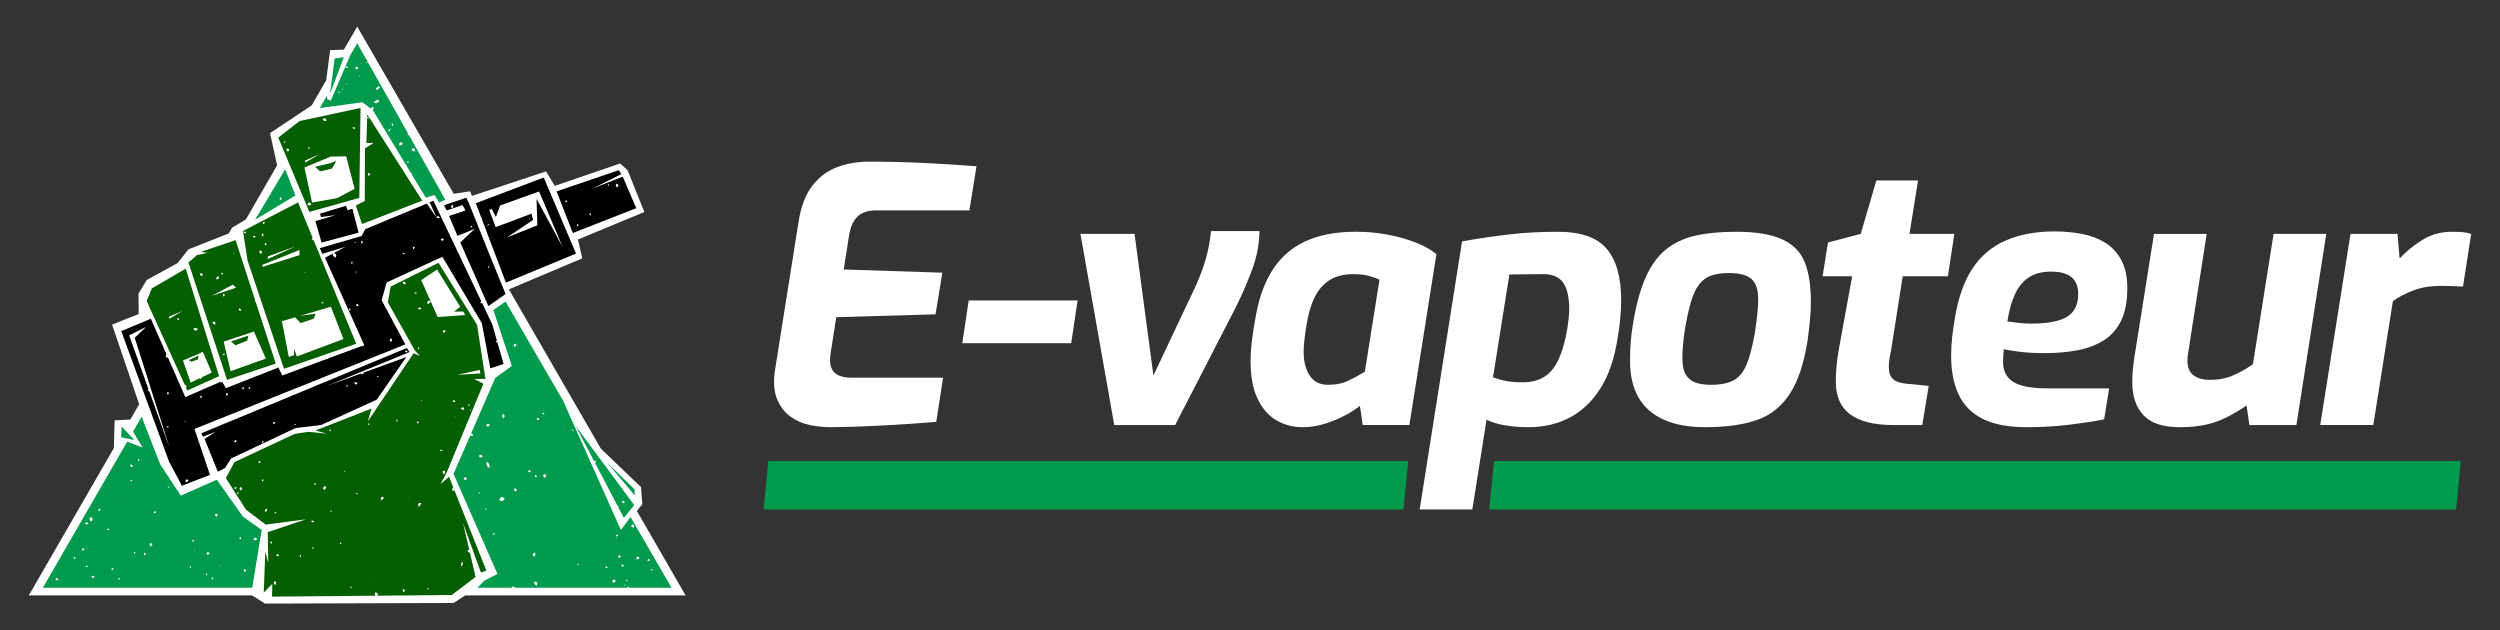 <?xml version="1.0" encoding="utf-8"?>
<!-- Generator: Adobe Illustrator 16.0.0, SVG Export Plug-In . SVG Version: 6.00 Build 0)  -->
<!DOCTYPE svg PUBLIC "-//W3C//DTD SVG 1.1//EN" "http://www.w3.org/Graphics/SVG/1.1/DTD/svg11.dtd">
<svg version="1.1" id="Calque_1" xmlns="http://www.w3.org/2000/svg" xmlns:xlink="http://www.w3.org/1999/xlink" x="0px" y="0px"
	 width="260.833px" height="65.75px" viewBox="-38.25 -8.208 260.833 65.75" enable-background="new -38.25 -8.208 260.833 65.75"
	 xml:space="preserve">
<rect x="-38.25" y="-8.208" width="260.833" height="65.75" fill="#333333" stroke="none"/>
<g>
	<g>
		<polygon fill="#FFFFFF" points="-0.981,-5.434 9.091,12.014 10.799,11.751 10.99,12.232 18.722,9.671 19.63,11.183 26.454,8.846 
			27.225,9.551 28.976,13.911 22.047,16.779 22.5,18.747 14.843,21.978 16.15,24.238 24.44,38.6 28.625,42.612 28.766,44.387 
			28.195,45.102 33.28,53.911 10.289,53.911 9.07,54.704 -10.601,54.766 -11.951,53.911 -35.243,53.911 -26.367,38.534 
			-26.294,35.649 -24.653,35.564 -23.729,33.968 -26.558,25.656 -23.781,24.555 -23.799,22.437 -22.948,21.005 -19.726,19.242 
			-18.589,17.805 -14.381,16.148 -14.032,15.547 -12.595,14.682 -9.338,9.04 -10.076,5.679 -5.725,2.78 -4.215,0.166 -3.805,-2.981 
			-2.369,-3.031 		"/>
		<g>
			<path fill="#0041D0" d="M12.637,19.661C12.683,19.692,12.682,19.621,12.637,19.661L12.637,19.661z"/>
			<path fill="#0041D0" d="M16.995,14.679c0.005,0.003,0.01,0.007,0.017,0.011C17.015,14.686,16.978,14.67,16.995,14.679z"/>
			<path fill="#0041D0" d="M4.001,28.492C4.046,28.532,4.051,28.428,4.001,28.492L4.001,28.492z"/>
			<path fill="#0041D0" d="M1.255,31.046C1.205,31.013,1.196,31.122,1.255,31.046L1.255,31.046z"/>
			<path fill="#0041D0" d="M-9.749,35.989C-9.682,35.977-9.752,35.948-9.749,35.989L-9.749,35.989z"/>
			<path fill="#0041D0" d="M-7.58,36.042c0.014,0.01,0.026,0.018,0.041,0.025C-7.538,36.053-7.548,36.034-7.58,36.042z"/>
			<path fill="#0041D0" d="M-20.645,36.327C-20.673,36.299-20.668,36.35-20.645,36.327L-20.645,36.327z"/>
			<path fill="#0041D0" d="M-18.835,36.723c0.001-0.002,0.001-0.002,0.004-0.002C-18.816,36.719-18.829,36.721-18.835,36.723z"/>
			<path fill="#0041D0" d="M-20.867,28.786l-0.016-0.036c-0.005,0-0.006-0.002-0.013-0.006
				C-20.914,28.766-20.89,28.779-20.867,28.786z"/>
			<path fill="#0041D0" d="M7.319,14.489l0.016,0.032c0.001,0,0.004,0,0.006,0.002C7.342,14.512,7.331,14.489,7.319,14.489z"/>
			<path fill="#0041D0" d="M-0.354,27.946C-0.324,27.871-0.529,27.871-0.354,27.946L-0.354,27.946z"/>
			<path fill="#0041D0" d="M7.312,14.494c-0.002,0.005-0.006,0.009-0.009,0.019c0.009,0.003,0.018,0.007,0.027,0.008L7.312,14.494z"
				/>
			<path fill="#0041D0" d="M-0.839,23.694C-0.86,23.616-0.999,23.746-0.839,23.694L-0.839,23.694z"/>
			<polygon fill="#0041D0" points="-1.619,19.24 -1.619,19.241 -1.619,19.237 			"/>
			<path fill="#0041D0" d="M-1.002,20.165c0.007-0.009,0.013-0.013,0.021-0.023C-1.033,20.125-1.033,20.191-1.002,20.165z"/>
			<path fill="#0041D0" d="M13.567,27.527c0.009-0.006,0.02-0.014,0.028-0.021C13.607,27.486,13.54,27.475,13.567,27.527z"/>
			<path fill="#0041D0" d="M3.75,18.273C3.797,18.301,3.792,18.229,3.75,18.273L3.75,18.273z"/>
			<path fill="#0041D0" d="M7.757,14.612C7.772,14.631,7.736,14.586,7.757,14.612L7.757,14.612z"/>
			<path fill="#0041D0" d="M7.728,16.806C7.8,16.864,7.794,16.726,7.728,16.806L7.728,16.806z"/>
			<path fill="#0041D0" d="M-12.78,32.251C-12.805,32.233-12.819,32.305-12.78,32.251L-12.78,32.251z"/>
			<g>
				<g>
					<polygon points="-4.7,17.101 -0.84,16.068 -1.476,13.571 -1.994,13.719 -2.149,13.259 -4.856,14.08 -4.762,14.439 
						-3.207,14.232 -5.346,14.854 					"/>
					<path d="M8.067,13.205l0.296,0.539l1.645-0.555l0.307,0.56l-1.707,0.575l0.866,2.078c0.354-0.14,0.704-0.272,1.039-0.416
						c0.278-0.12,0.506-0.221,0.786-0.34l-1.524,1.439l2.927,6.642l1.797-1.262l-1.762-4.317l-2.074-5.182l-0.265-0.548
						L8.067,13.205z M8.807,13.346c0.041-0.075,0.084-0.146,0.125-0.221C9.244,13.476,8.807,13.619,8.807,13.346z M12.837,19.646
						c-0.064,0.097-0.13,0.102-0.2,0.015C12.702,19.548,12.77,19.544,12.837,19.646z M10.86,15.449
						c0.05-0.144,0.094-0.15,0.138-0.021C10.964,15.561,10.917,15.569,10.86,15.449C10.86,15.479,10.861,15.417,10.86,15.449z"/>
					<path d="M18.481,10.313l-7.093,2.68l0.575,1.514c0.002-0.004,0.002-0.007,0.007-0.01c0.094,0.066,0.113,0.131,0.063,0.191
						l2.501,6.585l7.313-3.021L18.481,10.313z M12.569,15.352c0.028-0.063,0.063-0.118,0.107-0.171
						c0.055,0.007,0.109,0.019,0.16,0.038c-0.088,0.044-0.175,0.087-0.264,0.132C12.591,15.346,12.684,15.378,12.569,15.352z
						 M17.357,17.188c0,0.004,0.003,0.008,0.004,0.01c0.004,0.011,0.008,0.021,0.014,0.033c-0.005-0.011-0.008-0.021-0.014-0.033
						C17.36,17.196,17.357,17.19,17.357,17.188C17.346,17.159,17.338,17.14,17.357,17.188z M14.636,16.565l2.734-1.823l-0.165-0.66
						l-3.738,1.407l-0.668-1.76l0.24-0.164l0.448,0.869l0.447-1.207l4.062-1.459l2.467,5.813l-2.73-5.041l0.078,2.762L14.636,16.565
						z M17.011,14.689c-0.006-0.004-0.011-0.008-0.017-0.011C16.82,14.577,17.159,14.551,17.011,14.689z"/>
					<path d="M4.482,28.522l-0.296-0.417l-21.424,8.889l0.154,0.363l1.361-0.527l-1.188,0.75l1.391,3.434l0.751-0.4l0.635-0.992
						l6.73-3.174l2.66-0.314l5.798-2.643l3.089-4.445l-4.504,1.632c0.022,0.029,0.035,0.062,0.035,0.101
						c-0.059,0.031-0.118,0.066-0.176,0.1c-0.029-0.049-0.039-0.093-0.03-0.136l-3.665,1.329L4.482,28.522z M4.275,28.489
						c-0.092,0.083-0.184,0.086-0.274,0.003C4.098,28.305,4.19,28.305,4.275,28.489z M-13.815,37.903
						c0.013-0.076,0.046-0.137,0.101-0.189c-0.004,0.004-0.006,0.004-0.006,0.004s0,0,0.006-0.004l0,0
						C-13.447,37.659-13.596,38.051-13.815,37.903z M-11.725,36.036c-0.014-0.006-0.054-0.025,0.002,0.004
						C-11.724,36.04-11.725,36.036-11.725,36.036z M-10.908,37.899c0.032-0.148,0.087-0.139,0.166,0.023
						C-10.829,38.059-10.884,38.049-10.908,37.899z M-9.749,35.989c-0.045-0.135,0.017-0.189,0.182-0.156
						C-9.498,35.975-9.558,36.028-9.749,35.989z M-7.539,36.067c-0.002,0.018-0.023,0.027-0.041-0.025
						c0.134-0.064,0.191-0.025,0.177,0.113C-7.449,36.125-7.495,36.096-7.539,36.067z M1.255,31.046
						C1.063,31.295,0.992,30.879,1.255,31.046L1.255,31.046z M-1.021,31.91c-0.172-0.014-0.264-0.1-0.274-0.256
						C-1.268,31.762-0.864,31.534-1.021,31.91z M-1.965,32.087c-0.029,0.115-0.075,0.112-0.138-0.008c0.004,0.008,0.015,0.026,0,0
						C-2.073,31.929-2.027,31.931-1.965,32.087z"/>
					<path d="M13.567,27.527c-0.094-0.107-0.083-0.169,0.028-0.189l-0.492-1.719l-1.06-2.229c-0.034,0.055-0.161,0.099-0.161-0.044
						c0.026-0.087,0.054-0.124,0.083-0.117L6.966,12.729l-0.394,0.164l0.74,1.586c0.071-0.226,0.204-0.14,0.342,0.012
						c-0.093,0.055-0.199,0.067-0.314,0.034c0,0-0.002,0.001-0.004,0.002l0.004,0.009l-0.005-0.007
						c-0.004,0.004-0.012,0.004-0.033-0.016c0.001-0.009,0.004-0.013,0.007-0.021l-1.034-1.458l-6.413,2.664l-0.381,0.717
						l-4.367,1.267l0.272,0.591l2.402-0.733l-1.248,0.671c0.103-0.011,0.188,0.024,0.258,0.111c-0.056-0.083-0.013-0.02,0.001,0.002
						l0,0c0.004,0.005,0.004,0.006,0,0c0.062,0.111,0.047,0.223-0.043,0.331c-0.188-0.083-0.329-0.197-0.289-0.406l-0.812,0.437
						l4.096,9.107l-0.06,0.022c-0.008,0.033-0.024,0.079-0.045,0.133c-0.06-0.026-0.097-0.048-0.127-0.068l-8.322,3.088
						l-0.396-0.831l-5.482,2.153l-0.395-0.68c-0.082,0.098-0.162,0.159-0.169,0.016l-3.67,1.6l-1.829-4.161
						c-0.023,0.025-0.051,0.05-0.086,0.076c-0.139-0.129-0.16-0.261-0.064-0.396c0.005,0.002,0.008,0.006,0.013,0.008l-1.628-3.704
						l-3.088,1.29l4.979,13.604l1.349,2.531l2.925-1.135l-1.614-4.795l21.997-8.82l-2.47-4.611l0.52-1.853l5.816-2.675l4.116,6.926
						l0.886,4.716l1.383-0.461l-0.653-2.292c-0.01,0.015-0.021,0.027-0.037,0.035C13.587,27.514,13.577,27.521,13.567,27.527z
						 M-1.774,24.207c-0.123,0.136,0.005-0.261,0.01-0.299c0-0.001,0-0.001,0-0.001s0,0,0,0.001
						C-1.643,24.063-1.639,24.061-1.774,24.207C-1.722,24.15-1.778,24.213-1.774,24.207z M-1.619,19.241
						C-1.621,19.245-1.621,19.242-1.619,19.241c0.001-0.012,0.005-0.029,0-0.004c0.025-0.154,0.083-0.175,0.175-0.061
						C-1.493,19.325-1.551,19.346-1.619,19.241z M-1.085,17.15c-0.068-0.021-0.136-0.041-0.204-0.062
						C-1.126,16.962-1.154,17.11-1.085,17.15z M-0.981,20.143c-0.008,0.012-0.014,0.02-0.021,0.023
						C-1.145,20.349-1.231,20.06-0.981,20.143z M-1.133,23.613c0.167-0.125,0.218-0.18,0.296,0.081
						C-0.964,23.757-1.064,23.728-1.133,23.613z M-0.573,17.04c0.038-0.181,0.103-0.174,0.191,0.021
						C-0.503,17.239-0.567,17.233-0.573,17.04z M-20.638,32.838c0,0.119-0.18,0.201-0.18-0.062
						C-20.818,32.684-20.638,32.645-20.638,32.838z M-20.645,36.327c-0.059,0.082-0.134,0.086-0.223,0.016
						C-20.786,36.221-20.712,36.215-20.645,36.327z M-21.979,29.405C-22.044,29.459-21.91,29.34-21.979,29.405L-21.979,29.405z
						 M-21.004,38.51C-21,38.516-21,38.516-21.019,38.5C-20.922,38.454-20.828,38.635-21.004,38.51z M-22.69,32.578
						c-0.071,0.062-0.111,0.024-0.121-0.115c0.014-0.048,0.026-0.082,0.041-0.104l-2.007-5.585l1.769-0.878l-1.186,1.135
						l3.647,11.511L-22.69,32.578z M-18.885,35.749C-18.984,35.952-19.015,35.559-18.885,35.749L-18.885,35.749z M-18.832,36.721
						c-0.01,0.002-0.008,0.002-0.004,0.002C-19.15,36.793-18.528,36.651-18.832,36.721z M-18.893,42.09
						c-0.012-0.102,0.008-0.197,0.058-0.285c-0.047,0.031,0.042-0.025,0,0c0.083,0.02,0.165,0.035,0.249,0.055
						C-18.617,42.034-18.719,42.112-18.893,42.09z M-17.229,33.308c-0.19-0.057-0.216-0.125-0.079-0.216
						C-17.164,33.156-17.138,33.229-17.229,33.308z M-14.676,32.914c0.081-0.186,0.151-0.172,0.213,0.038
						C-14.593,33.11-14.664,33.1-14.676,32.914z M-12.992,32.322c0.065-0.141,0.136-0.163,0.212-0.071
						C-12.837,32.436-12.908,32.458-12.992,32.322z M-12.257,32.422c-0.092-0.117-0.067-0.184,0.065-0.242
						c-0.045,0.02,0.014-0.007,0,0C-12.037,32.108-12.24,32.4-12.257,32.422z M2.537,27.063c0.308,0.33-0.118,0.516-0.118,0.215
						C2.457,27.207,2.498,27.136,2.537,27.063z M-0.072,16.801C-0.181,16.698-0.092,16.757-0.072,16.801L-0.072,16.801z
						 M1.032,27.652C1.006,27.636,1.061,27.614,1.032,27.652L1.032,27.652z M3.927,17.812C3.758,17.768,4.048,17.841,3.927,17.812
						L3.927,17.812z M3.75,18.273c0.051-0.115,0.121-0.134,0.21-0.053C3.902,18.341,3.834,18.359,3.75,18.273z M4.83,17.627
						c-0.001-0.099,0.06-0.121,0.19-0.07C5.008,17.706,4.83,17.927,4.83,17.627z M7.757,14.612
						C7.575,14.382,7.966,14.87,7.757,14.612L7.757,14.612z M7.728,16.806c0.124-0.205,0.233-0.201,0.331,0.008
						C7.941,16.933,7.831,16.931,7.728,16.806z"/>
					<path d="M23.564,11.47l3.014-1.517l-0.272-0.402l-6.484,2.208l1.691,4.346l6.623-2.597l-1.419-3.286L23.564,11.47z
						 M20.723,12.813c0.01-0.134,0.08-0.144,0.21-0.026C20.925,12.913,20.854,12.922,20.723,12.813z M21.929,15.298L21.929,15.298
						c0.001-0.003,0.003-0.005,0.003-0.009c0.001,0,0.001-0.001,0.001-0.001c0.001-0.004,0.001-0.005,0,0c0,0,0,0.001-0.001,0.001
						C21.932,15.291,21.932,15.294,21.929,15.298c0.106-0.195,0.159-0.192,0.162,0.005C22.028,15.417,21.973,15.415,21.929,15.298z
						 M23.091,11.598c0.005-0.005,0.005-0.005,0.003-0.004C23.096,11.593,23.096,11.593,23.091,11.598
						C23.172,11.523,23.155,11.598,23.091,11.598z M23.41,14.281c-0.106-0.018-0.065-0.032-0.03-0.025
						c-0.066-0.055-0.132-0.109-0.2-0.163C23.431,14.039,23.426,14.083,23.41,14.281z M25.18,11.203
						c-0.035-0.078-0.031-0.156,0.013-0.233C25.316,11.078,25.31,11.157,25.18,11.203z M26.078,11.325
						c-0.119-0.138-0.11-0.262,0.027-0.375C26.338,11.094,26.329,11.218,26.078,11.325z"/>
				</g>
			</g>
			<path fill="#0041D0" d="M20.935,12.786C20.937,12.787,20.875,12.76,20.935,12.786L20.935,12.786z"/>
			<path fill="#0041D0" d="M25.18,11.203C25.214,11.181,25.171,11.171,25.18,11.203L25.18,11.203z"/>
			<path fill="#0041D0" d="M23.379,14.256c0.009,0.008,0.019,0.017,0.03,0.025C23.41,14.267,23.396,14.259,23.379,14.256z"/>
			<path fill="#0041D0" d="M26.078,11.325C26.174,11.271,26.026,11.227,26.078,11.325L26.078,11.325z"/>
			<path fill="#0041D0" d="M0.203,10.153C0.275,10.104,0.156,10.078,0.203,10.153L0.203,10.153z"/>
			<path fill="#0041D0" d="M5.396,28.241C5.445,28.192,5.367,28.198,5.396,28.241L5.396,28.241z"/>
			<polygon fill="#0041D0" points="9.15,33.546 9.15,33.546 9.151,33.546 			"/>
			<path fill="#0041D0" d="M5.633,41.651c0.002-0.004,0.003-0.006,0.005-0.008C5.637,41.645,5.631,41.659,5.633,41.651z"/>
			<path fill="#0041D0" d="M5.322,35.985C5.402,35.922,5.291,35.94,5.322,35.985L5.322,35.985z"/>
			<path fill="#0041D0" d="M-1.11,43.28C-1.085,43.346-1.059,43.252-1.11,43.28L-1.11,43.28z"/>
			<path fill="#0041D0" d="M4.303,43.735c0,0.002,0.014-0.014,0.013-0.014C4.312,43.725,4.308,43.731,4.303,43.735z"/>
			<path fill="#0041D0" d="M10.799,34.541c0,0,0.009-0.002,0.008-0.002C10.805,34.539,10.801,34.541,10.799,34.541z"/>
			<path fill="#0041D0" d="M8.167,40.879C8.037,40.926,8.182,40.938,8.167,40.879L8.167,40.879z"/>
			<path fill="#0041D0" d="M5.672,33.63C5.742,33.633,5.694,33.579,5.672,33.63L5.672,33.63z"/>
			<path fill="#0041D0" d="M-2.328,41C-2.314,41.012-2.327,40.979-2.328,41L-2.328,41z"/>
			<path fill="#0041D0" d="M-9.548,52.848C-9.537,52.829-9.638,52.723-9.548,52.848L-9.548,52.848z"/>
			<path fill="#0041D0" d="M-10.771,41.799C-10.841,41.819-10.763,41.834-10.771,41.799L-10.771,41.799z"/>
			<path fill="#0041D0" d="M-2.727,48.559C-2.694,48.524-2.747,48.536-2.727,48.559L-2.727,48.559z"/>
			<path fill="#0041D0" d="M4.073,21.459C4.072,21.446,3.847,21.434,4.073,21.459L4.073,21.459z"/>
			<path fill="#0041D0" d="M-11.066,39.965C-11.088,39.94-11.113,40.01-11.066,39.965L-11.066,39.965z"/>
			<path fill="#0041D0" d="M10.671,34.175C10.695,34.165,10.646,34.119,10.671,34.175L10.671,34.175z"/>
			<path fill="#0041D0" d="M10.18,34.549C10.159,34.424,9.968,34.557,10.18,34.549L10.18,34.549z"/>
			<path fill="#0041D0" d="M-9.454,45.334c0.017,0,0.034,0,0.051,0C-9.419,45.309-9.445,45.323-9.454,45.334z"/>
			<path fill="#0041D0" d="M4.993,22.437c0.012-0.001,0.025-0.002,0.037-0.005C5.023,22.419,5.006,22.409,4.993,22.437z"/>
			<path fill="#0041D0" d="M9.276,35.321C9.254,35.301,9.266,35.338,9.276,35.321L9.276,35.321z"/>
			<polygon fill="#0041D0" points="-5.663,48.948 -5.661,48.956 -5.66,48.944 			"/>
			<path fill="#0041D0" d="M-3.812,36.788C-3.787,36.772-3.838,36.735-3.812,36.788L-3.812,36.788z"/>
			<path fill="#0041D0" d="M-11.047,18.271c0.012,0.011,0.022,0.021,0.039,0.03C-10.968,18.248-11.085,18.229-11.047,18.271z"/>
			<path fill="#0041D0" d="M-12.604,16.148C-12.601,16.104-12.761,16.128-12.604,16.148L-12.604,16.148z"/>
			<path fill="#0041D0" d="M-5.706,16.648c-0.004,0.001-0.009,0.001-0.019,0.001C-5.725,16.654-5.657,16.645-5.706,16.648z"/>
			<polygon fill="#0041D0" points="-10.443,17.279 -10.443,17.278 -10.448,17.285 			"/>
			<path fill="#0041D0" d="M-15.012,28.857c0.013-0.004,0.026-0.008,0.038-0.012C-14.983,28.837-15,28.827-15.012,28.857z"/>
			<path fill="#0041D0" d="M-17.154,20.603C-17.125,20.522-17.365,20.535-17.154,20.603L-17.154,20.603z"/>
			<path fill="#0041D0" d="M-15.082,20.234C-15.117,20.303-15.035,20.286-15.082,20.234L-15.082,20.234z"/>
			<path fill="#0041D0" d="M-13.832,18.199c-0.004-0.003-0.009-0.006-0.014-0.01C-13.85,18.19-13.819,18.211-13.832,18.199z"/>
			<path fill="#0041D0" d="M-15.859,25.646c0.02,0.005,0.041,0.007,0.064,0.01c0,0-0.044-0.008-0.068-0.01
				C-15.86,25.646-15.86,25.646-15.859,25.646z"/>
			<path fill="#0041D0" d="M-15.368,20.69C-15.515,20.609-15.44,20.878-15.368,20.69L-15.368,20.69z"/>
			<path fill="#0041D0" d="M-17.219,28.489C-17.244,28.54-17.181,28.523-17.219,28.489L-17.219,28.489z"/>
			<path fill="#0041D0" d="M-18.066,26.022c0.004,0.022,0.012,0.045,0.019,0.066C-18.034,26.115-18.038,26.022-18.066,26.022z"/>
			<path fill="#0041D0" d="M-19.728,25C-19.724,25.063-19.728,24.996-19.728,25L-19.728,25z"/>
			<path fill="#0041D0" d="M-4.151,7.507c0.001,0.003,0.001,0.006,0.001,0.009C-4.147,7.524-4.149,7.514-4.151,7.507z"/>
			<path fill="#0041D0" d="M-8.342,7.279C-8.355,7.341-8.169,7.315-8.342,7.279L-8.342,7.279z"/>
			<path fill="#0041D0" d="M-6.186,13.143C-6.085,13.205-6.126,13.032-6.186,13.143L-6.186,13.143z"/>
			<path fill="#0041D0" d="M-25.938,52.276c0.017-0.008,0.033-0.014,0.05-0.02C-25.893,52.235-25.921,52.213-25.938,52.276z"/>
			<path fill="#0041D0" d="M-26.425,51.061C-26.435,51.063-26.437,51.208-26.425,51.061L-26.425,51.061z"/>
			<path fill="#0041D0" d="M-29.131,50.813C-29.185,50.825-29.128,50.813-29.131,50.813L-29.131,50.813z"/>
			<path fill="#0041D0" d="M-29.124,48.977c-0.007,0.002-0.014,0.004-0.021,0.006C-29.174,48.995-29.126,49.006-29.124,48.977z"/>
			<path fill="#0041D0" d="M-29.443,49.036c-0.01,0-0.021-0.002-0.033-0.004C-29.537,49.036-29.471,49.151-29.443,49.036z"/>
			<path fill="#0041D0" d="M-30.535,49.895C-30.551,49.922-30.463,49.926-30.535,49.895L-30.535,49.895z"/>
			<path fill="#0041D0" d="M-24.472,41.932c0.014-0.016,0.03-0.031,0.045-0.045C-24.486,41.87-24.489,41.917-24.472,41.932z"/>
			<polygon fill="#0041D0" points="-26.944,46.932 -26.947,46.932 -26.943,46.934 			"/>
			<path fill="#0041D0" d="M-28.401,52.065C-28.418,51.948-28.576,52.096-28.401,52.065L-28.401,52.065z"/>
			<path fill="#0041D0" d="M-16.79,51.735C-16.763,51.764-16.762,51.706-16.79,51.735L-16.79,51.735z"/>
			<path fill="#0041D0" d="M-22.195,45.327c0.017,0,0.034,0.004,0.05,0.004C-22.153,45.323-22.197,45.311-22.195,45.327z"/>
			<path fill="#0041D0" d="M-19.578,52.809C-19.601,52.799-19.565,52.813-19.578,52.809L-19.578,52.809z"/>
			<path fill="#0041D0" d="M-24.698,40.34c0.005,0.016,0.011,0.027,0.018,0.041C-24.651,40.409-24.63,40.276-24.698,40.34z"/>
			<path fill="#0041D0" d="M-16.679,49.663c0.01,0.002,0.021,0.004,0.032,0.004C-16.581,49.661-16.678,49.538-16.679,49.663z"/>
			<path fill="#0041D0" d="M-11.821,48.09C-11.724,48.147-11.783,48.004-11.821,48.09L-11.821,48.09z"/>
			<path fill="#0041D0" d="M-18.177,48.124C-18.183,48.147-18.083,48.149-18.177,48.124L-18.177,48.124z"/>
			<path fill="#0041D0" d="M-22.57,48.434C-22.605,48.508-22.458,48.487-22.57,48.434L-22.57,48.434z"/>
			<path fill="#0041D0" d="M-23.793,39.899C-23.76,39.85-23.814,39.877-23.793,39.899L-23.793,39.899z"/>
			<path fill="#0041D0" d="M-0.577-1.655c-0.005-0.004-0.007-0.008-0.015-0.013C-0.598-1.643-0.554-1.63-0.577-1.655z"/>
			<path fill="#0041D0" d="M-2.871,1.362C-2.892,1.363-2.851,1.368-2.871,1.362L-2.871,1.362z"/>
			<path fill="#0041D0" d="M-2.103,0.614C-2.077,0.578-2.137,0.582-2.103,0.614L-2.103,0.614z"/>
			<path fill="#0041D0" d="M4.775,7.28C4.757,7.283,4.738,7.285,4.717,7.289C4.717,7.3,4.812,7.279,4.775,7.28z"/>
			<path fill="#0041D0" d="M4.36,8.622C4.314,8.638,4.367,8.619,4.36,8.622L4.36,8.622z"/>
			<path fill="#0041D0" d="M3.465,6.656L3.465,6.656L3.465,6.656z"/>
			<path fill="#0041D0" d="M-0.021-1.709C-0.031-1.692-0.001-1.71-0.021-1.709L-0.021-1.709z"/>
			<path fill="#0041D0" d="M-0.815-0.298C-0.765-0.257-0.777-0.331-0.815-0.298L-0.815-0.298z"/>
			<path fill="#0041D0" d="M-2.487,1.114C-2.495,1.101-2.495,1.129-2.487,1.114L-2.487,1.114z"/>
			<path fill="#0041D0" d="M27.162,52.286C27.129,52.319,27.184,52.309,27.162,52.286L27.162,52.286z"/>
			<path fill="#0041D0" d="M27.027,52.79C26.977,52.78,27.013,52.848,27.027,52.79L27.027,52.79z"/>
			<path fill="#0041D0" d="M15.546,43.096C15.61,43.022,15.418,42.991,15.546,43.096L15.546,43.096z"/>
			<path fill="#0041D0" d="M11.828,39.508h0.001H11.828z"/>
			<path fill="#0041D0" d="M16.854,41.02C16.945,41.038,16.854,40.987,16.854,41.02L16.854,41.02z"/>
			<path fill="#0041D0" d="M12.879,36.118C12.767,36.045,12.727,36.305,12.879,36.118L12.879,36.118z"/>
			<path fill="#0041D0" d="M29.641,51.208C29.676,51.27,29.653,51.204,29.641,51.208L29.641,51.208z"/>
			<path fill="#0041D0" d="M26.63,50.661C26.604,50.782,26.779,50.723,26.63,50.661L26.63,50.661z"/>
			<path fill="#0041D0" d="M28.143,50.143C28.227,50.149,28.147,50.02,28.143,50.143L28.143,50.143z"/>
			<path fill="#0041D0" d="M13.16,47.545C13.232,47.563,13.213,47.487,13.16,47.545L13.16,47.545z"/>
			<path fill="#0041D0" d="M11.838,43.254C11.811,43.196,11.76,43.278,11.838,43.254L11.838,43.254z"/>
			<path fill="#0041D0" d="M26.009,47.659C26.069,47.686,26.031,47.624,26.009,47.659L26.009,47.659z"/>
			<path fill="#0041D0" d="M10.829,37.188l-0.012,0.027C10.85,37.225,10.883,37.131,10.829,37.188z"/>
			<path fill="#0041D0" d="M20.471,36.311c-0.005,0-0.008,0-0.015,0C20.458,36.311,20.469,36.311,20.471,36.311z"/>
			<path fill="#0041D0" d="M14.237,34.96c-0.007,0.009-0.013,0.019-0.021,0.026C14.197,35.015,14.246,34.969,14.237,34.96z"/>
			<path fill="#0041D0" d="M10.112,41.733C10.18,41.803,10.205,41.624,10.112,41.733L10.112,41.733z"/>
			<path fill="#0041D0" d="M26.667,44.03C26.655,44.17,26.839,44.045,26.667,44.03L26.667,44.03z"/>
			<g>
				<path fill="#029B4E" d="M-8.499,9.45l-3.136,5.264l4.211-2.526L-8.499,9.45z M-9.068,12.518c0.065-0.199,0.132-0.19,0.199,0.027
					C-8.999,12.709-9.064,12.7-9.068,12.518z"/>
				<path fill="#029B4E" d="M-12.902,45.696l-2.72-3.854l-3.763,1.66l-2.15-3.262l-1.939-4.978l-0.903,1.564l1.008,1.658
					l-1.613-0.609l-8.798,15.238h21.849l0.986-6.031L-12.902,45.696z M-25.722,44.196C-25.955,44.319-25.753,44.145-25.722,44.196
					L-25.722,44.196z M-32.485,52.26c0.053-0.059,0.103-0.119,0.155-0.178c-0.012,0-0.023,0,0,0c0.022-0.002,0.01,0,0,0
					c0.057,0.049,0.114,0.098,0.17,0.148C-32.261,52.377-32.37,52.387-32.485,52.26z M-30.47,50.12
					c-0.093-0.066-0.114-0.141-0.064-0.225C-30.347,49.928-30.325,50.002-30.47,50.12z M-29.663,49.233
					c-0.017-0.078-0.013-0.156,0.013-0.23c0.058,0.008,0.115,0.018,0.173,0.027c0.011,0.004,0.022,0.006,0.033,0.006
					C-29.46,49.167-29.533,49.233-29.663,49.233z M-29.265,50.95c-0.06-0.104-0.016-0.146,0.134-0.137
					C-29.071,50.909-29.114,50.954-29.265,50.95z M-29.145,48.983c0.007-0.002,0.014-0.004,0.021-0.006
					C-29.137,49.147-29.252,49.026-29.145,48.983z M-29.186,46.51c0.009,0,0.012,0,0.01,0C-29.174,46.51-29.177,46.51-29.186,46.51
					C-29.205,46.512-29.196,46.51-29.186,46.51c-0.29,0.021-0.101-0.438,0.17-0.111C-29.072,46.438-29.128,46.473-29.186,46.51z
					 M-28.815,50.186C-28.833,50.161-28.696,50.135-28.815,50.186L-28.815,50.186z M-28.822,45.745
					c0.158,0.041,0.236,0.123,0.241,0.246c-0.038,0.09-0.093,0.166-0.165,0.227C-28.91,46.067-28.936,45.911-28.822,45.745z
					 M-28.708,51.958c0.192-0.164,0.295-0.129,0.306,0.107C-28.532,52.112-28.635,52.075-28.708,51.958z M-27.821,46.592
					c0.001,0.004,0.002,0.004,0.005,0.004C-27.818,46.596-27.818,46.596-27.821,46.592C-27.782,46.612-27.717,46.75-27.821,46.592z
					 M-27.927,45.141c-0.069-0.113-0.061-0.213,0.025-0.307c0.052,0.051,0.104,0.104,0.155,0.156
					C-27.808,45.038-27.868,45.088-27.927,45.141z M-26.985,47.092c-0.116-0.045-0.104-0.1,0.037-0.16c0,0,0.001,0,0.002,0
					c0,0,0.001,0,0.003,0.002C-26.798,47.028-26.812,47.081-26.985,47.092z M-26.568,51.284c-0.159-0.137,0.037-0.203,0.143-0.225
					C-26.414,51.178-26.461,51.254-26.568,51.284z M-25.888,52.256c0.001,0.02-0.01,0.033-0.05,0.021
					c0.021-0.195,0.097-0.225,0.228-0.084C-25.769,52.213-25.829,52.235-25.888,52.256z M-25.793,42.563
					C-25.76,42.545-25.793,42.563-25.793,42.563C-25.725,42.53-25.612,42.579-25.793,42.563z M-24.787,42.454
					C-24.847,42.522-24.83,42.362-24.787,42.454L-24.787,42.454z M-24.472,41.932c-0.043,0.041-0.086,0.082-0.127,0.123
					c-0.031-0.182-0.047-0.223,0.173-0.168C-24.441,41.936-24.461,41.942-24.472,41.932z M-24.679,40.381
					c-0.005-0.006-0.012-0.02-0.017-0.041c0.208-0.201,0.27,0.027,0.317,0.156C-24.525,40.534-24.625,40.497-24.679,40.381z
					 M-24.355,39.815C-24.359,39.807-24.313,39.75-24.355,39.815L-24.355,39.815z M-24.28,49.434c0-0.068,0.147-0.09,0.147,0
					C-24.222,49.639-24.27,49.639-24.28,49.434z M-23.793,39.899c-0.085-0.059-0.086-0.133-0.001-0.219
					C-23.661,39.725-23.661,39.799-23.793,39.899z M-23.249,49.583c0.076-0.189,0.143-0.18,0.2,0.031
					C-23.155,49.762-23.221,49.752-23.249,49.583z M-22.504,48.813c-0.139-0.115-0.161-0.24-0.066-0.379
					C-22.34,48.542-22.276,48.596-22.504,48.813z M-22.145,45.331c0.005,0.002-0.004,0.004-0.05-0.004
					c-0.045-0.176,0.101-0.189,0.231-0.164C-21.988,45.274-22.05,45.327-22.145,45.331z M-20.761,42.075c0,0,0-0.008,0-0.01
					C-20.762,42.067-20.761,42.075-20.761,42.075C-20.773,41.995-20.708,41.895-20.761,42.075z M-20.786,42.571
					c0.15-0.078,0.15-0.078,0.219,0.135C-20.673,42.641-20.724,42.608-20.786,42.571z M-19.578,52.809
					C-19.2,52.967-20.019,52.633-19.578,52.809L-19.578,52.809z M-18.424,51.077c-0.005-0.088-0.01-0.16-0.017-0.25
					C-18.285,50.934-18.285,50.934-18.424,51.077z M-18.065,48.334c-0.105-0.053-0.14-0.125-0.111-0.211
					C-18.005,48.135-17.967,48.206-18.065,48.334z M-17.946,49.237C-17.823,49.399-18.153,49.204-17.946,49.237L-17.946,49.237z
					 M-16.79,51.735c0.079-0.141,0.136-0.135,0.172,0.021C-16.683,51.84-16.74,51.834-16.79,51.735z M-16.646,49.667
					c-0.011,0-0.022-0.002-0.032-0.004c-0.028-0.264,0.066-0.322,0.287-0.17C-16.439,49.62-16.524,49.68-16.646,49.667z
					 M-16.172,52.122c0.013-0.117,0.072-0.117,0.173,0.006C-16.067,52.319-16.125,52.317-16.172,52.122z M-15.609,45.711
					c-0.171-0.088-0.207-0.115-0.19-0.295c0.15-0.045,0.234-0.018,0.255,0.088C-15.564,45.573-15.586,45.641-15.609,45.711z
					 M-15.48,44.567C-15.472,44.567-15.476,44.567-15.48,44.567C-15.229,44.616-15.731,44.567-15.48,44.567z M-15.201,50.79
					C-15.282,51.04-15.306,50.579-15.201,50.79L-15.201,50.79z M-14.167,52.051C-14.161,52.053-14.164,52.053-14.167,52.051
					C-14.164,52.053-14.161,52.053-14.167,52.051C-13.997,52.094-14.369,52.004-14.167,52.051z M-13.279,47.924
					c0.13-0.123,0.19-0.123,0.175,0.004C-13.165,48.129-13.224,48.127-13.279,47.924z M-12.698,51.479
					c-0.13-0.09-0.154-0.199-0.071-0.324c0.066,0.051,0.131,0.102,0.196,0.156C-12.615,51.366-12.658,51.422-12.698,51.479z
					 M-11.821,48.09c0.111-0.246,0.218-0.264,0.401-0.063C-11.541,48.184-11.674,48.206-11.821,48.09z"/>
				<path fill="#029B4E" d="M0.465,3.144C0.474,2.97,0.579,2.931,0.782,3.031C0.76,3.095,0.691,3.199,0.624,3.262l0.016,0.012
					l3.983,6.573C4.648,9.836,4.673,9.818,4.701,9.81c0.001,0.05-0.006,0.091-0.022,0.13l1.498,2.473l0.902-0.266l0.506,0.769
					l0.627-0.293l-3.792-6.73C4.362,5.916,4.269,5.885,4.269,5.811c0.017-0.031,0.034-0.063,0.052-0.096L-0.98-3.697L-1.723-2.41
					l-2.034,4.742l-0.089-0.111C-3.854,2.222-3.86,2.226-3.873,2.225c-0.284-0.022-0.292-0.211-0.225-0.322l-0.067-0.083
					l-0.716,1.239l4.448-0.593L0.465,3.144z M4.775,7.28c0.278-0.032,0.304,0.068,0.228,0.32c-0.264-0.05-0.287-0.063-0.287-0.312
					C4.748,7.285,4.767,7.283,4.775,7.28z M4.36,8.622c0.079,0.075,0.053,0.127-0.079,0.16C4.173,8.697,4.199,8.644,4.36,8.622z
					 M3.465,6.656C3.492,6.64,3.478,6.647,3.465,6.656c0.107-0.017,0.208,0.003,0.303,0.06C3.721,6.928,3.598,7.007,3.4,6.954
					C3.385,6.847,3.408,6.747,3.465,6.656C3.451,6.666,3.437,6.675,3.465,6.656z M2.595,4.695c0.181-0.084,0.179,0.106,0.159,0.214
					c0.001-0.009,0.006-0.035,0,0.001C2.723,5.075,2.607,4.719,2.595,4.695L2.595,4.695C2.595,4.696,2.595,4.696,2.595,4.695z
					 M2.487,5.298C2.37,5.593,2.304,5.608,2.29,5.345C2.299,5.263,2.365,5.247,2.487,5.298z M1.36,0.936
					C1.314,0.993,1.333,0.97,1.347,0.951C1.201,1.139,1.134,1.166,0.941,1.152C1.03,0.792,1.483,0.7,1.36,0.936z M1.048,2.229
					C0.997,2.256,1.023,2.241,1.048,2.229L1.048,2.229c0.025-0.015,0.049-0.026,0.003-0.001c0.125-0.067,0.202,0.04,0.28,0.113
					C1.161,2.554,0.954,2.598,0.71,2.479C0.817,2.389,0.93,2.306,1.048,2.229z M-0.021-1.709C0.308-1.74-0.184-1.445-0.021-1.709
					L-0.021-1.709z M-2.871,1.362C-2.301,1.542-3.457,1.385-2.871,1.362L-2.871,1.362z M-2.487,1.114
					C-2.625,1.343-2.631,0.856-2.487,1.114L-2.487,1.114z M-2.103,0.614C-2.268,0.452-1.985,0.445-2.103,0.614L-2.103,0.614z
					 M-2.081-1.119c-0.143-0.022-0.143-0.084,0.002-0.182c-0.005,0-0.007,0-0.007,0s0.001,0,0.007,0c0.012-0.002,0.005-0.002,0,0
					C-1.889-1.229-1.891-1.166-2.081-1.119z M-1.207-1.185c0.085-0.023,0.17-0.05,0.255-0.073c-0.007-0.004-0.01-0.007-0.012-0.007
					c0.001,0,0.004,0.001,0.012,0.007c0.005,0.002,0.011,0.005,0.012,0.006c0,0-0.005-0.003-0.012-0.006
					c0.025,0.083,0.05,0.166,0.075,0.25C-1.059-0.944-1.169-1.004-1.207-1.185z M-0.815-0.298C-0.634-0.457-0.635-0.154-0.815-0.298
					L-0.815-0.298z M-0.591-1.67c0.006,0.006,0.01,0.01,0.015,0.014C-0.464-1.545-0.633-1.483-0.591-1.67z"/>
				<path fill="#029B4E" d="M17.679,41.614C17.719,41.538,17.605,41.549,17.679,41.614L17.679,41.614z"/>
				<path fill="#029B4E" d="M27.379,52.944c-0.026,0.059-0.054,0.111-0.08,0.17h4.519l-4.28-7.379l-1.008,1.348l-0.389-0.871
					c-0.05,0.012-0.064-0.021-0.046-0.098l-5.581-12.489l-6.017-10.372l-1.273,0.882l1.927,5.836l-1.728,1.246l-2.571,5.915
					c0.098-0.154,0.185-0.125,0.265,0.082c-0.11,0.088-0.21,0.088-0.302,0.004l-1.746,4.014l4.581,10.443l-1.386,0.705l-0.698,0.734
					h3.567c0-0.037,0.05-0.09,0.147-0.15c0.135,0.053,0.186,0.105,0.157,0.15h6.294c0.027-0.02,0.081-0.037,0.009,0h5.444
					C27.225,53.045,27.295,52.971,27.379,52.944z M29.861,51.231c-0.14,0.123-0.123,0.139-0.219-0.023
					C29.707,51.167,29.781,51.172,29.861,51.231z M29.413,50.12C29.405,50.124,29.396,50.127,29.413,50.12
					c0.002-0.002,0.005-0.002,0.006-0.002C29.419,50.118,29.417,50.118,29.413,50.12c0.179,0.037,0.194,0.104,0.048,0.195
					C29.259,50.321,29.242,50.252,29.413,50.12z M28.464,49.934c-0.05,0.176-0.158,0.244-0.321,0.209
					C28.149,49.893,28.174,49.811,28.464,49.934z M27.602,46.745c0.034-0.09,0.069-0.182,0.104-0.268
					c0.195,0.064,0.255,0.189,0.179,0.371C27.789,46.811,27.696,46.778,27.602,46.745c0.005,0.012,0.008,0.014,0.007,0.012
					C27.61,46.756,27.607,46.754,27.602,46.745c-0.003-0.008-0.005-0.012-0.005-0.016C27.597,46.733,27.599,46.737,27.602,46.745z
					 M10.112,41.733c0.156-0.221,0.274-0.201,0.355,0.053C10.327,41.891,10.209,41.874,10.112,41.733z M11.838,43.254
					C11.548,43.342,11.709,42.975,11.838,43.254L11.838,43.254z M11.828,39.508C11.812,39.502,11.819,39.508,11.828,39.508
					c-0.043-0.049-0.087-0.1-0.132-0.148c0.222-0.209,0.352-0.164,0.393,0.135C12.003,39.499,11.917,39.506,11.828,39.508
					C11.842,39.514,11.853,39.518,11.828,39.508z M12.527,44.956c-0.082,0.094-0.122,0.082-0.124-0.041
					C12.403,44.667,12.498,44.897,12.527,44.956c0.001-0.002,0.001-0.004,0.004-0.004C12.536,44.975,12.533,44.971,12.527,44.956z
					 M12.666,40.549c-0.119-0.152-0.175-0.332-0.169-0.531c0.327-0.029,0.271,0.355,0.365,0.553
					C12.797,40.563,12.729,40.555,12.666,40.549C12.708,40.577,12.584,40.493,12.666,40.549z M12.467,36.249
					c0.108-0.289,0.153-0.297,0.413-0.131C12.772,36.278,12.634,36.323,12.467,36.249z M13.16,47.545
					c0.052-0.133,0.126-0.152,0.22-0.066C13.339,47.59,13.266,47.612,13.16,47.545z M14.216,34.986
					c0.008-0.008,0.013-0.018,0.021-0.026c0.219,0.244,0.219,0.252,0.025,0.479C14.123,35.287,14.108,35.138,14.216,34.986z
					 M13.845,43.979c0.04-0.145,0.115-0.258,0.231-0.348c-0.079,0.018,0.076-0.016,0,0c0.134,0.027,0.244,0.094,0.333,0.199
					C14.263,44.081,14.074,44.129,13.845,43.979z M14.953,49.211c0,0-0.003-0.008-0.007-0.014
					C14.95,49.204,14.953,49.211,14.953,49.211C14.902,49.108,15.018,48.985,14.953,49.211z M17.574,41.368
					c0.198,0.023,0.231,0.104,0.106,0.246C17.562,41.545,17.526,41.463,17.574,41.368z M16.666,40.336c0-0.002,0-0.002,0-0.002
					S16.666,40.334,16.666,40.336z M15.353,27.893c0-0.273,0.058-0.24,0.303-0.171C15.64,27.783,15.353,28.151,15.353,27.893z
					 M15.546,43.096c-0.164-0.137-0.195-0.164-0.121-0.371C15.707,42.797,15.747,42.922,15.546,43.096z M16.668,40.348
					c0-0.004-0.001-0.006-0.001-0.008C16.666,40.342,16.667,40.344,16.668,40.348C16.541,40.196,16.658,40.293,16.668,40.348z
					 M16.854,41.02c0.001-0.23,0.275-0.24,0.273,0.049C17.037,41.053,16.946,41.038,16.854,41.02z M17.312,49.62
					c0.046-0.104,0.135-0.154,0.266-0.146c0.065,0.234,0.064,0.266-0.132,0.398C17.402,49.788,17.357,49.702,17.312,49.62z
					 M17.741,52.889c-0.156-0.084-0.299-0.188-0.248-0.379c-0.001,0.006-0.002,0.006,0.003-0.016
					C17.874,52.467,17.848,52.674,17.741,52.889z M17.986,35.642c-0.001,0-0.002,0-0.004-0.003c0,0,0,0-0.001,0
					c-0.062-0.021-0.123-0.041-0.184-0.062c0.035,0.036-0.028-0.026,0,0c-0.106-0.153-0.046-0.199,0.181-0.143
					c0,0.134,0,0.191,0.003,0.204c0,0,0,0,0.001,0C17.986,35.61,17.99,35.419,17.986,35.642z M18.498,34.861
					c0.088,0.146,0.058,0.191-0.092,0.138c0.032,0.02-0.031-0.018,0,0C18.279,34.896,18.309,34.849,18.498,34.861z M18.543,41.661
					c-0.05-0.092-0.101-0.186-0.15-0.273c0.083-0.074,0.178-0.119,0.289-0.135C18.74,41.428,18.718,41.565,18.543,41.661z
					 M20.458,36.311c0.013,0,0.015,0,0.014,0C20.632,36.325,20.458,36.458,20.458,36.311z M21.56,36.831
					c-0.035-0.063-0.072-0.125-0.109-0.189C21.596,36.565,21.613,36.729,21.56,36.831z M21.556,51.026
					C21.542,51.032,21.57,51.022,21.556,51.026C21.732,50.952,21.427,51.083,21.556,51.026z M22.076,50.825
					c-0.131-0.111-0.131-0.111,0.035-0.256C22.094,50.692,22.086,50.75,22.076,50.825z M22.967,44.02
					C23.067,44.04,22.967,44.083,22.967,44.02L22.967,44.02z M24.916,50.903C24.914,50.897,24.929,50.963,24.916,50.903
					c-0.031-0.113,0.22,0.055,0.236,0.129C25.023,51.129,24.947,51.032,24.916,50.903z M25.671,52.598
					c0.052,0.004-0.037-0.219-0.005-0.029c-0.049-0.275-0.004-0.33,0.317-0.26C25.95,52.516,25.845,52.612,25.671,52.598z
					 M25.994,47.897C26.217,47.758,26.015,48.094,25.994,47.897L25.994,47.897z M26.009,47.659c0.049-0.137,0.124-0.137,0.229,0.002
					C26.201,47.788,26.124,47.788,26.009,47.659z M26.392,49.963C26.404,49.956,26.398,49.959,26.392,49.963L26.392,49.963
					c-0.016,0.004-0.008,0.004-0.001,0c-0.204,0.023-0.227-0.055-0.072-0.229C26.562,49.768,26.586,49.844,26.392,49.963z
					 M26.63,50.661c0.118,0.027,0.182,0.098,0.194,0.215C26.613,50.944,26.549,50.874,26.63,50.661z M27.027,52.79
					C26.959,53.057,26.774,52.735,27.027,52.79L27.027,52.79z M27.1,52.43c-0.067-0.051-0.046-0.1,0.062-0.145
					C27.268,52.35,27.248,52.397,27.1,52.43z"/>
				<path fill="#029B4E" d="M21.807,36.225l1.918,3.662c0.044-0.029,0.112-0.023,0.212,0.023c-0.006,0.074-0.046,0.152-0.089,0.211
					l2.343,4.467c0.064-0.031,0.095-0.006,0.089,0.086c-0.006,0.018-0.014,0.031-0.021,0.045l0.581,1.107l1.083-1.33L21.807,36.225z
					 M26.667,44.03c0.148-0.006,0.239,0.059,0.27,0.197C26.702,44.358,26.611,44.292,26.667,44.03z"/>
				<polygon fill="#029B4E" points="27.964,42.86 25.069,40.03 27.976,43.487 				"/>
				<polygon fill="#029B4E" points="-3.337,-2.104 -3.814,1.57 -2.373,-2.238 				"/>
				<polygon fill="#029B4E" points="-25.608,37.413 -24.222,37.713 -25.556,36.29 				"/>
			</g>
			<g>
				<path fill="#055F00" d="M-0.481,15.168l6.284-2.449L0.064,3.731L0.056,4.009c0.041-0.004,0.08-0.011,0.119-0.007
					C0.2,4.054,0.223,4.106,0.238,4.161C0.164,4.16,0.105,4.131,0.054,4.09l-0.075,2.613h0.755l-0.907,0.568l-0.02,5.489
					l-0.937,0.477L-0.481,15.168z M2.373,8.432c0,0,0,0.002,0,0.003C2.373,8.434,2.373,8.432,2.373,8.432S2.369,8.444,2.37,8.44
					C2.204,8.829,2.522,8.063,2.373,8.432z M0.2,9.821c0.19,0.118,0.248,0.167,0.002,0.332C0.11,10.038,0.109,9.927,0.2,9.821z"/>
				<path fill="#055F00" d="M10.544,49.178c0.056,0,0.112,0,0.17,0l-0.656-2.809l1.864,5.148l0.574-0.191l-3.341-8.398
					c-0.11,0.094-0.225,0.127-0.225-0.088c0-0.111,0.052-0.156,0.121-0.172L8.599,41.53l-0.879,0.77l0.66-1.275l3.808-9.198
					l-0.962-0.489l1.173-0.018l-0.879-5.642L7.5,19.212l-4.994,2.482l-0.292,1.638l2.799,4.991l0.538,0.616l-0.646-0.297
					l-4.776,7.106l0.394-1.331l-5.853,2.286l1.142,0.332l-1.908-0.191l-1.414,0.221l-6.276,2.939l-0.902,1.672l2.104,3.293
					l2.048,1.555l4.213-0.551l-3.995,1.338l0.06,3.227l-0.314-1.186l-0.163,4.27l0.892-0.914l-0.023,1.334L0.93,53.944
					c-0.093-0.107-0.097-0.227-0.004-0.354c0.254,0.084,0.312,0.199,0.173,0.354l7.784-0.072l2.487-1.887l-0.586-2.51
					C10.643,49.428,10.544,49.358,10.544,49.178z M-13.795,42.678C-13.743,42.657-13.787,42.676-13.795,42.678
					c0.153-0.111,0.223-0.09,0.208,0.072C-13.741,42.829-13.811,42.803-13.795,42.678z M-13.498,43.2L-13.498,43.2
					c0.076-0.092,0.128-0.063,0.154,0.08C-13.426,43.403-13.479,43.377-13.498,43.2z M-13.174,42.965
					c-0.099-0.131-0.093-0.254,0.019-0.369c0.08,0.051,0.14,0.115,0.182,0.197C-13.022,42.872-13.087,42.928-13.174,42.965z
					 M-11.291,39.999c0.088-0.127,0.164-0.139,0.225-0.033C-11.149,40.133-11.225,40.143-11.291,39.999z M-10.838,42.032
					c-0.146-0.129-0.124-0.203,0.067-0.232C-10.741,41.885-10.765,41.961-10.838,42.032z M-10.609,45.053
					c0.015-0.127,0.101-0.176,0.26-0.141C-10.353,45.043-10.609,45.381-10.609,45.053z M-9.454,45.334
					c-0.055,0-0.11-0.004-0.167-0.004c0.086-0.168,0.159-0.166,0.219,0.004C-9.457,45.364-9.465,45.35-9.454,45.334z
					 M-10.037,48.366c0.011-0.072,0.074-0.086,0.188-0.041C-9.948,48.588-10.013,48.602-10.037,48.366z M-9.454,47.43
					C-9.44,47.321-9.454,47.577-9.454,47.43L-9.454,47.43z M-9.548,52.848c-0.144-0.127-0.17-0.266-0.081-0.416
					C-9.343,52.491-9.452,52.668-9.548,52.848z M-9.461,49.672c0.072-0.02,0.145-0.041,0.216-0.061c-0.083-0.033,0.084,0.033,0,0
					c0.036,0.063,0.07,0.129,0.105,0.191C-9.284,49.842-9.392,49.799-9.461,49.672z M-6.842,49.834L-6.842,49.834
					C-6.845,49.844-6.846,49.85-6.842,49.834c-0.065,0.115-0.114,0.109-0.144-0.02C-6.917,49.647-6.87,49.653-6.842,49.834
					C-6.841,49.827-6.84,49.819-6.842,49.834z M-5.661,48.956c0-0.002-0.001-0.004-0.001-0.008c0.001-0.002,0.001-0.002,0.002-0.004
					c0.092-0.088,0.138-0.082,0.137,0.02C-5.587,49.125-5.632,49.122-5.661,48.956z M-5.659,46.282
					C-5.617,46.297-5.7,46.272-5.659,46.282c-0.17-0.092-0.146-0.154,0.074-0.182C-5.444,46.241-5.469,46.303-5.659,46.282z
					 M-5.494,42.299L-5.494,42.299L-5.494,42.299C-5.456,42.258-5.488,42.292-5.494,42.299c0.052-0.041,0.105-0.082,0.157-0.117
					C-5.152,42.448-5.551,42.358-5.494,42.299z M-4.455,53.907C-4.455,53.975-4.605,53.928-4.455,53.907L-4.455,53.907z
					 M-4.518,42.709c0.003-0.184,0.11-0.229,0.322-0.131C-4.231,42.768-4.518,43.116-4.518,42.709z M-3.714,41.819
					c-0.004-0.002-0.014-0.014-0.014-0.014c0.084,0.082,0.033,0.219,0,0C-3.728,41.805-3.72,41.817-3.714,41.819z M-3.807,36.594
					c0.105,0.1,0.104,0.162-0.004,0.191C-3.929,36.682-3.927,36.62-3.807,36.594z M-3.807,45.157L-3.807,45.157
					c0.004-0.006,0.005-0.008,0.006-0.012c0-0.002,0.001-0.002,0,0C-3.802,45.149-3.803,45.153-3.807,45.157
					c0.056-0.107,0.109-0.123,0.205-0.047C-3.603,45.112-3.857,45.258-3.807,45.157z M-3.102,38.608
					C-3.102,38.608-3.114,38.571-3.102,38.608C-3.128,38.538-3.062,38.415-3.102,38.608z M-2.727,48.559
					c-0.08-0.055-0.075-0.115,0.016-0.18C-2.596,48.436-2.602,48.495-2.727,48.559z M-2.328,41C-2.306,40.756-2.134,41.165-2.328,41
					L-2.328,41z M-1.568,53.165c-0.089-0.012-0.036-0.014-0.011-0.006c-0.055-0.037-0.108-0.074-0.164-0.107
					C-1.542,52.967-1.565,52.999-1.568,53.165z M-1.11,43.28C-0.771,43.094-1.001,43.567-1.11,43.28L-1.11,43.28z M-0.107,53.063
					c0.004-0.002,0.004-0.002,0.004,0C-0.103,53.061-0.103,53.061-0.107,53.063C-0.078,53.053,0.009,53.125-0.107,53.063z
					 M0.144,36.114c0.021-0.064,0.042-0.131,0.064-0.193c-0.025,0.063,0-0.002,0,0C0.22,35.881,0.396,36.192,0.144,36.114z
					 M0.621,52.504C0.594,52.637,0.545,52.395,0.621,52.504L0.621,52.504z M1.521,43.963c-0.045-0.109-0.045-0.211,0-0.313
					c0.042-0.035-0.009,0.006,0,0c0.083-0.004,0.17-0.004,0.254-0.006C1.794,43.838,1.708,43.944,1.521,43.963z M3.109,35.634
					c0,0.005,0,0.011,0,0.013l0,0l0,0C3.109,35.645,3.109,35.642,3.109,35.634L3.109,35.634L3.109,35.634
					c0.041-0.09,0.09-0.086,0.15,0.011C3.185,35.84,3.134,35.838,3.109,35.634z M3.854,53.588c-0.031-0.07-0.063-0.139-0.094-0.207
					C3.762,53.102,4.19,53.385,3.854,53.588z M4.303,43.735c0.005-0.004,0.009-0.01,0.013-0.014
					C4.473,43.542,4.29,43.875,4.303,43.735z M8.043,41.284c-0.176-0.305-0.152-0.305,0.124-0.404
					C8.208,41.045,8.21,41.188,8.043,41.284z M8.027,26.517c-0.073-0.078-0.083-0.159-0.03-0.242c-0.005,0.006-0.004,0.006,0,0
					v-0.001c0.011-0.016,0.039-0.056,0,0c0.075-0.016,0.149-0.033,0.221-0.051C8.239,26.383,8.175,26.48,8.027,26.517z
					 M8.617,39.243C8.64,39.284,8.609,39.276,8.617,39.243L8.617,39.243z M8.935,33.622c0.073-0.025,0.144-0.051,0.215-0.076
					c-0.012-0.005-0.025-0.008,0,0c0.022,0.008,0.012,0.005,0.001,0C9.378,33.615,9.154,33.884,8.935,33.622z M9.276,35.321
					C9.167,35.48,9.131,35.173,9.276,35.321L9.276,35.321z M9.827,34.372c0.272-0.144,0.301-0.129,0.354,0.177
					C10.011,34.581,9.894,34.521,9.827,34.372z M10.671,34.175c-0.036-0.081-0.073-0.163-0.11-0.245
					C10.66,33.984,10.864,34.09,10.671,34.175z M10.799,34.541c0.002,0,0.005-0.002,0.008-0.002
					C11.038,34.492,10.772,34.793,10.799,34.541z M11.791,30.386l0.087,0.367l-2.43,0.146L11.791,30.386z M2.7,21.958
					C2.519,21.937,2.872,21.975,2.7,21.958L2.7,21.958z M3.748,21.234c0.288-0.164,0.299,0.044,0.325,0.225
					C3.902,21.472,3.794,21.396,3.748,21.234z M4.993,22.437c0.058-0.183,0.144-0.192,0.259-0.031
					c-0.074,0.01-0.148,0.019-0.223,0.027C5.039,22.449,5.033,22.469,4.993,22.437z M5.396,28.241
					c-0.064-0.072-0.067-0.144-0.01-0.214C5.517,28.098,5.521,28.167,5.396,28.241z M5.504,24.077L5.504,24.077
					C5.495,24.076,5.49,24.074,5.504,24.077c-0.193-0.085-0.171-0.163,0.065-0.229C5.746,23.992,5.725,24.069,5.504,24.077
					C5.512,24.078,5.521,24.081,5.504,24.077z M5.633,41.651c-0.122,0.322,0.155-0.422,0.005-0.008
					C5.639,41.637,5.639,41.637,5.633,41.651z M5.302,35.744c0.178,0.069,0.185,0.149,0.02,0.241
					C5.246,35.905,5.239,35.827,5.302,35.744z M5.375,44.45c0.026-0.172,0.134-0.221,0.321-0.156
					C5.67,44.456,5.375,44.879,5.375,44.45z M5.672,33.63C5.765,33.422,5.89,33.639,5.672,33.63L5.672,33.63z M6.36,53.243
					c-0.149-0.139,0.12-0.033,0.12-0.107C6.482,53.206,6.52,53.383,6.36,53.243z M6.341,23.391c0-0.285,0.153-0.238,0.341-0.166
					l-0.986-2.207l1.654-1.106l2.417,3.895l-0.651,0.493l0.955-0.003l0.223,0.36L7.417,24.87l-0.726-1.623
					C6.633,23.336,6.341,23.712,6.341,23.391z M7.944,38.801c-0.127,0.029-0.214,0.047-0.299,0.064
					C7.756,38.653,7.756,38.653,7.944,38.801z M9.944,50.86c-0.232-0.055-0.02-0.133-0.062-0.277v-0.002
					c-0.042-0.143,0.099-0.143,0.182-0.074C10.039,50.624,9.992,50.747,9.944,50.86z"/>
				<path fill="#055F00" d="M-8.62,30.271l7.536-2.615l-4.439-10.786c-0.001,0.003-0.001,0.004-0.001,0.008
					c-0.138-0.049-0.205-0.125-0.2-0.229c0.008,0,0.015,0,0.019-0.001c0.035-0.002,0.064-0.004,0.09-0.004l-1.537-3.732
					l-5.748,2.978l0.479,3.086L-8.62,30.271z M-4.461,23.279c-0.094,0.111-0.139,0.165-0.193,0.23
					C-4.726,23.322-4.726,23.322-4.461,23.279z M-5.568,20.494C-5.542,20.472-5.519,20.595-5.568,20.494L-5.568,20.494z
					 M-6.145,15.802c0-0.004,0-0.009,0-0.012C-6.144,15.793-6.145,15.798-6.145,15.802v0.004c0-0.051,0.118-0.178,0,0V15.802z
					 M-6.444,20.183C-6.261,20.196-6.505,20.361-6.444,20.183L-6.444,20.183z M-3.73,23.792l1.313,3.369l-4.865,1.822l-0.284-0.812
					l-0.002,0.676l-0.557,0.182l-0.709-3.727l1.371-0.405l0.58,0.601l1.379-0.464l0.178-0.524l-1.622,0.237L-3.73,23.792z
					 M-6.989,17.869l-0.026,0.546l-3.827,1.211l-0.035-0.202L-6.989,17.869z M-10.31,18.546l2.884-1.049l-2.887,1.324L-10.31,18.546
					z M-10.443,17.277c0,0,0,0.001,0,0.002c-0.005,0.009-0.015,0.024-0.003,0.006c-0.069,0.12-0.132,0.131-0.189,0.03
					C-10.577,17.089-10.512,17.075-10.443,17.277z M-10.663,14.916c0.056,0.118,0.021,0.21-0.109,0.276
					c-0.024-0.065-0.048-0.13-0.073-0.192C-10.783,14.972-10.723,14.944-10.663,14.916z M-10.738,16.322
					c-0.143,0.166-0.212,0.149-0.207-0.053C-10.877,16.083-10.808,16.1-10.738,16.322z M-11.172,17.929
					c0.291,0.027,0.3,0.192,0.164,0.373c-0.021-0.014-0.031-0.022-0.039-0.03C-11.177,18.179-11.222,18.064-11.172,17.929z
					 M-11.704,16.393C-11.724,16.38-11.657,16.423-11.704,16.393c0.145,0.089,0.152,0.15,0.022,0.188
					C-11.927,16.515-11.933,16.45-11.704,16.393z M-12.604,16.148c-0.122,0-0.196-0.055-0.221-0.165
					C-12.574,15.905-12.587,15.95-12.604,16.148z"/>
				<path fill="#055F00" d="M-9.476,29.727l-2.115-6.49c-0.104,0.017-0.179,0.003-0.028-0.086l-2.053-6.305l-3.621,1.219
					l0.698,0.113l-1.102,0.227l-0.893,0.772l4.026,12.247L-9.476,29.727z M-17.287,19.597
					C-17.278,19.46-17.287,19.783-17.287,19.597L-17.287,19.597z M-17.154,20.603c-0.222-0.072-0.24-0.085-0.201-0.3
					C-17.092,20.325-17.064,20.353-17.154,20.603z M-10.511,29.203l-3.678,1.315l-0.722-3.086l3.152-1.052L-10.511,29.203z
					 M-14.915,22.741c-0.088-0.103-0.095-0.203-0.019-0.304c0.052,0.047,0.105,0.093,0.156,0.14
					C-14.824,22.633-14.871,22.687-14.915,22.741z M-12.012,22.822C-11.833,22.923-12.223,22.708-12.012,22.822L-12.012,22.822z
					 M-13.123,24.11c0,0.28-0.226,0.044-0.215-0.103C-13.238,23.958-13.123,23.989-13.123,24.11z M-13.846,18.19
					c0.005,0.004,0.01,0.007,0.014,0.011C-13.595,18.381-14.115,18.19-13.846,18.19z M-15.082,20.234
					c0.14,0.082,0.134,0.152-0.017,0.21C-15.197,20.396-15.192,20.326-15.082,20.234z M-15.368,20.69
					c-0.04,0.184-0.153,0.265-0.333,0.242C-15.654,20.686-15.616,20.553-15.368,20.69z M-16.511,19.137
					C-16.579,19.106-16.511,19.076-16.511,19.137L-16.511,19.137z M-13.962,21.495l0.359,0.305l-2.553,0.859L-13.962,21.495z
					 M-15.795,25.656c-0.03-0.005-0.049-0.008-0.064-0.01c-0.027-0.003-0.022,0-0.004,0c-0.13-0.028-0.199-0.115-0.209-0.264
					C-15.791,25.301-15.717,25.462-15.795,25.656z M-15.012,28.857c0.042-0.202,0.127-0.223,0.254-0.062
					c-0.072,0.021-0.144,0.033-0.218,0.05C-14.962,28.865-14.965,28.89-15.012,28.857z"/>
				<path fill="#055F00" d="M-18.976,31.938c0.008-0.01,0.011-0.018,0.021-0.025c0.103,0.059,0.154,0.133,0.154,0.223
					c-0.021,0.016-0.043,0.03-0.064,0.047l0.161,0.353l3.311-1.501l-3.483-11.214l-3.531,2.058l-0.54,1.324L-18.976,31.938z
					 M-19.728,25c0.106-0.045,0.155,0.009,0.145,0.161C-19.721,25.239-19.77,25.186-19.728,25z M-17.605,26.086
					c-0.122,0.282-0.356,0.251-0.442,0.003c-0.004-0.008-0.011-0.028-0.019-0.066C-17.909,26.011-17.756,26.032-17.605,26.086z
					 M-17.275,28.606c-0.01-0.029,0.005-0.068,0.057-0.117c0.043,0.021,0.064,0.041,0.072,0.063l0.075-0.03l0.914,2.14l-1.056,0.501
					c0.008,0.013,0.018,0.019,0.025,0.032c-0.083,0.154-0.151,0.173-0.201,0.053l-0.969,0.463l-0.804-2.313L-17.275,28.606z
					 M-19.159,24.207l-1.411,0.831l-0.065-0.193L-19.159,24.207z"/>
				<path fill="#055F00" d="M-6.793,11.945l0.819,1.954l5.212-1.459l0.127-9.386L-6.48,4.312c-0.014,0.01-0.028,0.02-0.043,0.03
					c0.002-0.008,0.004-0.016,0.005-0.024l-0.464,0.101l-2.236,1.729L-6.793,11.945z M-6.186,13.143
					c0.109-0.279,0.251-0.295,0.425-0.045C-5.895,13.255-6.036,13.271-6.186,13.143z M-1.266,4.58
					C-1.396,4.549-1.129,4.58-1.266,4.58L-1.266,4.58z M-1.245,5.059C-1.274,5.037-1.234,5.067-1.245,5.059
					c0.024,0.065,0.025,0.131,0.006,0.197C-1.364,5.251-1.437,5.19-1.458,5.075C-1.388,5.07-1.315,5.065-1.245,5.059z M-3.821,7.56
					c0.176-0.027-0.13,0.02-0.005,0C-3.831,7.561-3.826,7.561-3.821,7.56z M-4.017,7.592L-4.017,7.592L-4.017,7.592
					c0,0,0.001,0,0.001-0.001c0.006,0.002-0.003,0.007-0.003,0.002C-4.017,7.597-4.017,7.595-4.017,7.592L-4.017,7.592z
					 M-4.149,7.516c0-0.002,0-0.006-0.001-0.009c0-0.003,0-0.005,0-0.003C-4.191,7.212-4.123,7.689-4.149,7.516z M-4.329,4.101
					c0,0,0.002,0,0.012,0.006c0.015,0.006,0.038,0.015,0,0c0.075,0.082,0.114,0.18,0.119,0.292c-0.191,0.051-0.322-0.01-0.393-0.181
					c0.09-0.038,0.182-0.075,0.274-0.111C-4.327,4.101-4.331,4.099-4.329,4.101z M-6.032,7.096
					C-6.032,7.097-6.032,7.097-6.032,7.096C-5.927,7.234-5.922,7.23-6.04,7.36c0.044-0.05-0.005,0.005,0,0
					C-6.149,7.48-6.036,7.13-6.032,7.096C-6.032,7.097-6.032,7.097-6.032,7.096z M-4.963,7.91l-1.411,0.829L-6.44,8.548L-4.963,7.91
					z M-3.741,8.128l1.609-0.022l0.878,3.381l-1.809,0.971l-2.63,0.468l-0.794-3.662L-3.741,8.128z M-7.05,11.122
					C-7.067,11.22-7.164,11.063-7.05,11.122L-7.05,11.122z M-8.342,7.279c0.278,0.032,0.324,0.144,0.136,0.332
					C-8.355,7.495-8.381,7.463-8.342,7.279z M-8.409,6.543c-0.082,0.099-0.123,0.146-0.171,0.203
					C-8.643,6.579-8.643,6.579-8.409,6.543z"/>
				<polygon fill="#055F00" points="-18.26,29.525 -17.596,29.285 -17.536,28.883 -18.554,29.372 				"/>
				<polygon fill="#055F00" points="-12.458,27.327 -12.329,26.8 -14.147,27.413 -13.686,27.821 				"/>
				<polygon fill="#055F00" points="-3.611,9.381 -3.158,8.576 -3.838,8.824 -5.376,9.197 -4.846,9.671 				"/>
			</g>
		</g>
	</g>
	<g>
		<path fill="#FFFFFF" d="M48.404,36.362c-0.692,0-1.41-0.074-2.153-0.223c-0.742-0.148-1.424-0.446-2.043-0.893
			c-0.62-0.444-1.089-1.077-1.413-1.894c-0.321-0.817-0.37-1.881-0.147-3.193l2.413-15.19c0.247-1.608,0.725-2.872,1.43-3.788
			c0.707-0.915,1.573-1.565,2.601-1.95c1.027-0.383,2.135-0.575,3.324-0.575c1.856,0,3.706,0.045,5.551,0.13
			c1.846,0.087,3.733,0.204,5.665,0.353l-0.743,4.604h-9.695c-0.866,0-1.522,0.212-1.967,0.632
			c-0.446,0.421-0.744,1.076-0.891,1.969l-0.558,3.564l10.289,0.334l-0.707,4.345l-10.362,0.297l-0.594,3.826
			c-0.098,0.593-0.073,1.076,0.076,1.448c0.149,0.37,0.402,0.638,0.761,0.799c0.359,0.161,0.81,0.241,1.356,0.241h9.545
			l-0.707,4.606c-1.757,0.146-3.541,0.271-5.347,0.369C52.279,36.274,50.387,36.338,48.404,36.362z"/>
		<path fill="#FFFFFF" d="M62.148,27.598l0.669-4.458h11.362l-0.668,4.458H62.148z"/>
		<path fill="#FFFFFF" d="M78.005,36.139l-3.528-19.944h5.645l1.967,14.78l4.419-9.357c0.421-0.939,0.763-1.851,1.022-2.729
			c0.261-0.878,0.452-1.875,0.576-2.988h5.05c-0.024,1.411-0.296,2.797-0.817,4.159c-0.519,1.362-1.089,2.661-1.708,3.9
			l-6.276,12.181h-6.351V36.139z"/>
		<path fill="#FFFFFF" d="M97.65,36.362c-0.991,0-1.895-0.236-2.711-0.708c-0.817-0.469-1.474-1.211-1.967-2.226
			c-0.497-1.018-0.744-2.328-0.744-3.938c0-0.719,0.049-1.46,0.149-2.228c0.099-0.768,0.198-1.412,0.296-1.933
			c0.323-2.104,0.902-3.844,1.747-5.218c0.841-1.375,1.985-2.407,3.435-3.102c1.448-0.691,3.237-1.04,5.367-1.04
			c1.112,0,2.201,0.1,3.269,0.298c1.064,0.197,2.042,0.471,2.934,0.817c0.89,0.346,1.621,0.755,2.19,1.225l-2.821,17.827h-4.867
			l-0.295-2.003c-0.347,0.296-0.843,0.618-1.484,0.964c-0.646,0.347-1.357,0.646-2.136,0.893
			C99.23,36.237,98.443,36.362,97.65,36.362z M100.325,31.942c0.818,0,1.541-0.154,2.173-0.466c0.633-0.308,1.182-0.612,1.652-0.909
			l1.524-9.581c-0.198-0.124-0.54-0.253-1.021-0.389c-0.483-0.137-1.059-0.204-1.728-0.204c-0.99,0-1.814,0.21-2.469,0.631
			c-0.658,0.421-1.177,1.028-1.561,1.819c-0.384,0.792-0.663,1.759-0.836,2.897c-0.099,0.57-0.173,1.096-0.222,1.578
			c-0.05,0.483-0.074,0.874-0.074,1.17c0,1.017,0.21,1.846,0.632,2.488C98.816,31.621,99.459,31.942,100.325,31.942z"/>
		<path fill="#FFFFFF" d="M109.87,44.94l4.419-27.964c1.683-0.297,3.318-0.539,4.902-0.724c1.586-0.186,3.291-0.279,5.125-0.279
			c2.376,0,4.067,0.594,5.068,1.782c1.004,1.188,1.506,2.972,1.506,5.348c0,0.618-0.033,1.263-0.094,1.931
			c-0.062,0.67-0.155,1.351-0.277,2.043c-0.323,2.105-0.91,3.839-1.768,5.2c-0.852,1.362-1.918,2.384-3.192,3.064
			c-1.276,0.679-2.718,1.021-4.328,1.021c-0.842,0-1.646-0.063-2.413-0.186c-0.768-0.123-1.423-0.32-1.97-0.593l-1.484,9.361h-5.494
			V44.94z M120.603,31.681c0.892,0,1.646-0.191,2.266-0.574c0.618-0.385,1.119-0.997,1.503-1.84c0.387-0.842,0.689-1.918,0.911-3.23
			c0.051-0.347,0.093-0.687,0.129-1.022c0.038-0.334,0.059-0.661,0.059-0.983c0-1.237-0.213-2.154-0.633-2.748
			c-0.423-0.595-1.104-0.892-2.043-0.892l-3.565,0.037L117.52,31.16c0.347,0.124,0.671,0.223,0.965,0.298
			c0.297,0.074,0.621,0.13,0.969,0.166C119.798,31.663,120.181,31.681,120.603,31.681z"/>
		<path fill="#FFFFFF" d="M139.654,36.362c-1.707,0-3.144-0.26-4.308-0.78c-1.164-0.52-2.044-1.287-2.637-2.302
			c-0.592-1.018-0.893-2.305-0.893-3.862c0-0.719,0.025-1.382,0.074-1.988c0.051-0.604,0.125-1.206,0.226-1.8
			c0.32-1.981,0.76-3.604,1.317-4.865c0.557-1.264,1.262-2.24,2.116-2.934c0.854-0.692,1.882-1.177,3.083-1.45
			c1.201-0.271,2.604-0.408,4.215-0.408c2.104,0,3.727,0.267,4.866,0.799c1.138,0.534,1.918,1.33,2.338,2.396
			c0.42,1.064,0.632,2.427,0.632,4.085c0,0.594-0.03,1.232-0.094,1.912c-0.063,0.681-0.142,1.381-0.241,2.099
			c-0.371,2.401-0.99,4.271-1.856,5.608c-0.866,1.335-2.019,2.252-3.453,2.748C143.604,36.114,141.808,36.362,139.654,36.362z
			 M140.249,31.942c0.718,0,1.331-0.082,1.839-0.243c0.508-0.159,0.929-0.431,1.263-0.815c0.333-0.384,0.617-0.939,0.854-1.673
			c0.234-0.729,0.451-1.65,0.649-2.766c0.099-0.692,0.18-1.319,0.24-1.876c0.063-0.558,0.093-1.083,0.093-1.577
			c0-0.991-0.236-1.691-0.706-2.1c-0.47-0.409-1.249-0.612-2.337-0.612c-0.744,0-1.365,0.087-1.857,0.26
			c-0.497,0.173-0.918,0.482-1.264,0.929c-0.347,0.445-0.637,1.076-0.872,1.894c-0.237,0.816-0.454,1.844-0.652,3.083
			c-0.073,0.52-0.128,1.002-0.165,1.448c-0.039,0.444-0.057,0.866-0.057,1.263c0,0.743,0.118,1.313,0.353,1.708
			c0.235,0.396,0.57,0.676,1.004,0.835C139.066,31.86,139.604,31.942,140.249,31.942z"/>
		<path fill="#FFFFFF" d="M159.301,36.139c-2.007,0-3.51-0.373-4.514-1.115c-1.003-0.742-1.503-1.88-1.503-3.417
			c0-0.445,0.023-0.96,0.073-1.541c0.049-0.583,0.138-1.22,0.262-1.914l1.373-7.537h-3.083l0.559-3.529l3.415-0.892l1.637-5.571
			h4.344l-0.892,5.571h4.68l-0.669,4.421h-4.717l-1.188,7.575c-0.051,0.224-0.106,0.52-0.168,0.892
			c-0.061,0.372-0.093,0.705-0.093,1.004c0,0.593,0.154,1.021,0.465,1.28c0.309,0.261,0.784,0.415,1.43,0.465l2.266,0.222
			l-0.671,4.086H159.301z"/>
		<path fill="#FFFFFF" d="M173.228,36.362c-1.933,0-3.474-0.289-4.625-0.872c-1.152-0.583-1.986-1.431-2.507-2.546
			c-0.519-1.113-0.778-2.451-0.778-4.011c0-0.692,0.037-1.355,0.109-1.986c0.075-0.632,0.162-1.244,0.261-1.838
			c0.347-2.18,0.96-3.938,1.838-5.274c0.879-1.337,2.043-2.322,3.492-2.952c1.448-0.631,3.15-0.947,5.107-0.947
			c0.964,0,1.905,0.088,2.821,0.26c0.915,0.174,1.727,0.478,2.434,0.91c0.704,0.434,1.269,1.04,1.689,1.818
			c0.42,0.78,0.63,1.766,0.63,2.954c0,1.386-0.222,2.524-0.668,3.417c-0.445,0.891-1.072,1.577-1.875,2.062
			c-0.807,0.481-1.728,0.815-2.769,1.001c-1.04,0.188-2.141,0.279-3.304,0.279c-0.916,0-1.746-0.043-2.488-0.128
			c-0.743-0.089-1.337-0.181-1.783-0.28c-0.023,0.198-0.042,0.415-0.055,0.649c-0.013,0.237-0.02,0.464-0.02,0.688
			c0,0.939,0.358,1.634,1.077,2.079c0.717,0.445,1.905,0.668,3.565,0.668h6.425l-0.521,3.232c-0.988,0.198-2.188,0.383-3.602,0.557
			C176.271,36.274,174.786,36.362,173.228,36.362z M173.673,25.555c1.138,0,2.073-0.106,2.804-0.317
			c0.73-0.208,1.263-0.545,1.598-1.001c0.334-0.459,0.5-1.046,0.5-1.765c0-0.793-0.234-1.38-0.704-1.765
			c-0.471-0.385-1.178-0.576-2.117-0.576c-0.941,0-1.716,0.197-2.321,0.594c-0.606,0.396-1.091,0.979-1.448,1.746
			c-0.359,0.767-0.627,1.721-0.799,2.859c0.346,0.049,0.735,0.098,1.169,0.148C172.786,25.529,173.228,25.555,173.673,25.555z"/>
		<path fill="#FFFFFF" d="M189.158,36.362c-1.731,0-2.988-0.414-3.769-1.245c-0.781-0.829-1.17-1.973-1.17-3.435
			c0-0.521,0.018-0.965,0.057-1.337c0.036-0.371,0.079-0.729,0.128-1.076l2.08-13.073h5.498l-1.933,12.404
			c-0.024,0.125-0.043,0.247-0.056,0.37c-0.014,0.125-0.019,0.273-0.019,0.447c0,0.719,0.217,1.231,0.649,1.54
			c0.434,0.311,0.995,0.466,1.688,0.466c0.916,0,1.729-0.155,2.434-0.466c0.706-0.309,1.394-0.698,2.062-1.169l2.155-13.593h5.498
			l-3.12,19.943h-4.904l-0.295-2.042c-0.694,0.472-1.381,0.88-2.063,1.225c-0.682,0.349-1.413,0.607-2.191,0.781
			C191.107,36.274,190.198,36.362,189.158,36.362z"/>
		<path fill="#FFFFFF" d="M203.827,36.139l3.159-19.944h4.901l0.223,2.563c0.692-0.743,1.492-1.393,2.396-1.949
			c0.903-0.557,1.926-0.836,3.063-0.836c0.396,0,0.757,0.012,1.079,0.036c0.321,0.025,0.632,0.089,0.928,0.187l-0.854,5.497
			c-0.347-0.024-0.72-0.043-1.113-0.056c-0.396-0.013-0.792-0.02-1.188-0.02c-1.092,0-2.056,0.16-2.898,0.483
			c-0.842,0.321-1.547,0.693-2.116,1.113l-2.042,12.923h-5.537V36.139z"/>
	</g>
	<polygon fill="#029B4E" points="218.5,39.895 117.625,39.895 117.125,44.944 218,44.944 	"/>
	<polygon fill="#029B4E" points="108.678,39.895 41.917,39.895 41.417,44.944 108.178,44.944 	"/>
</g>
</svg>
